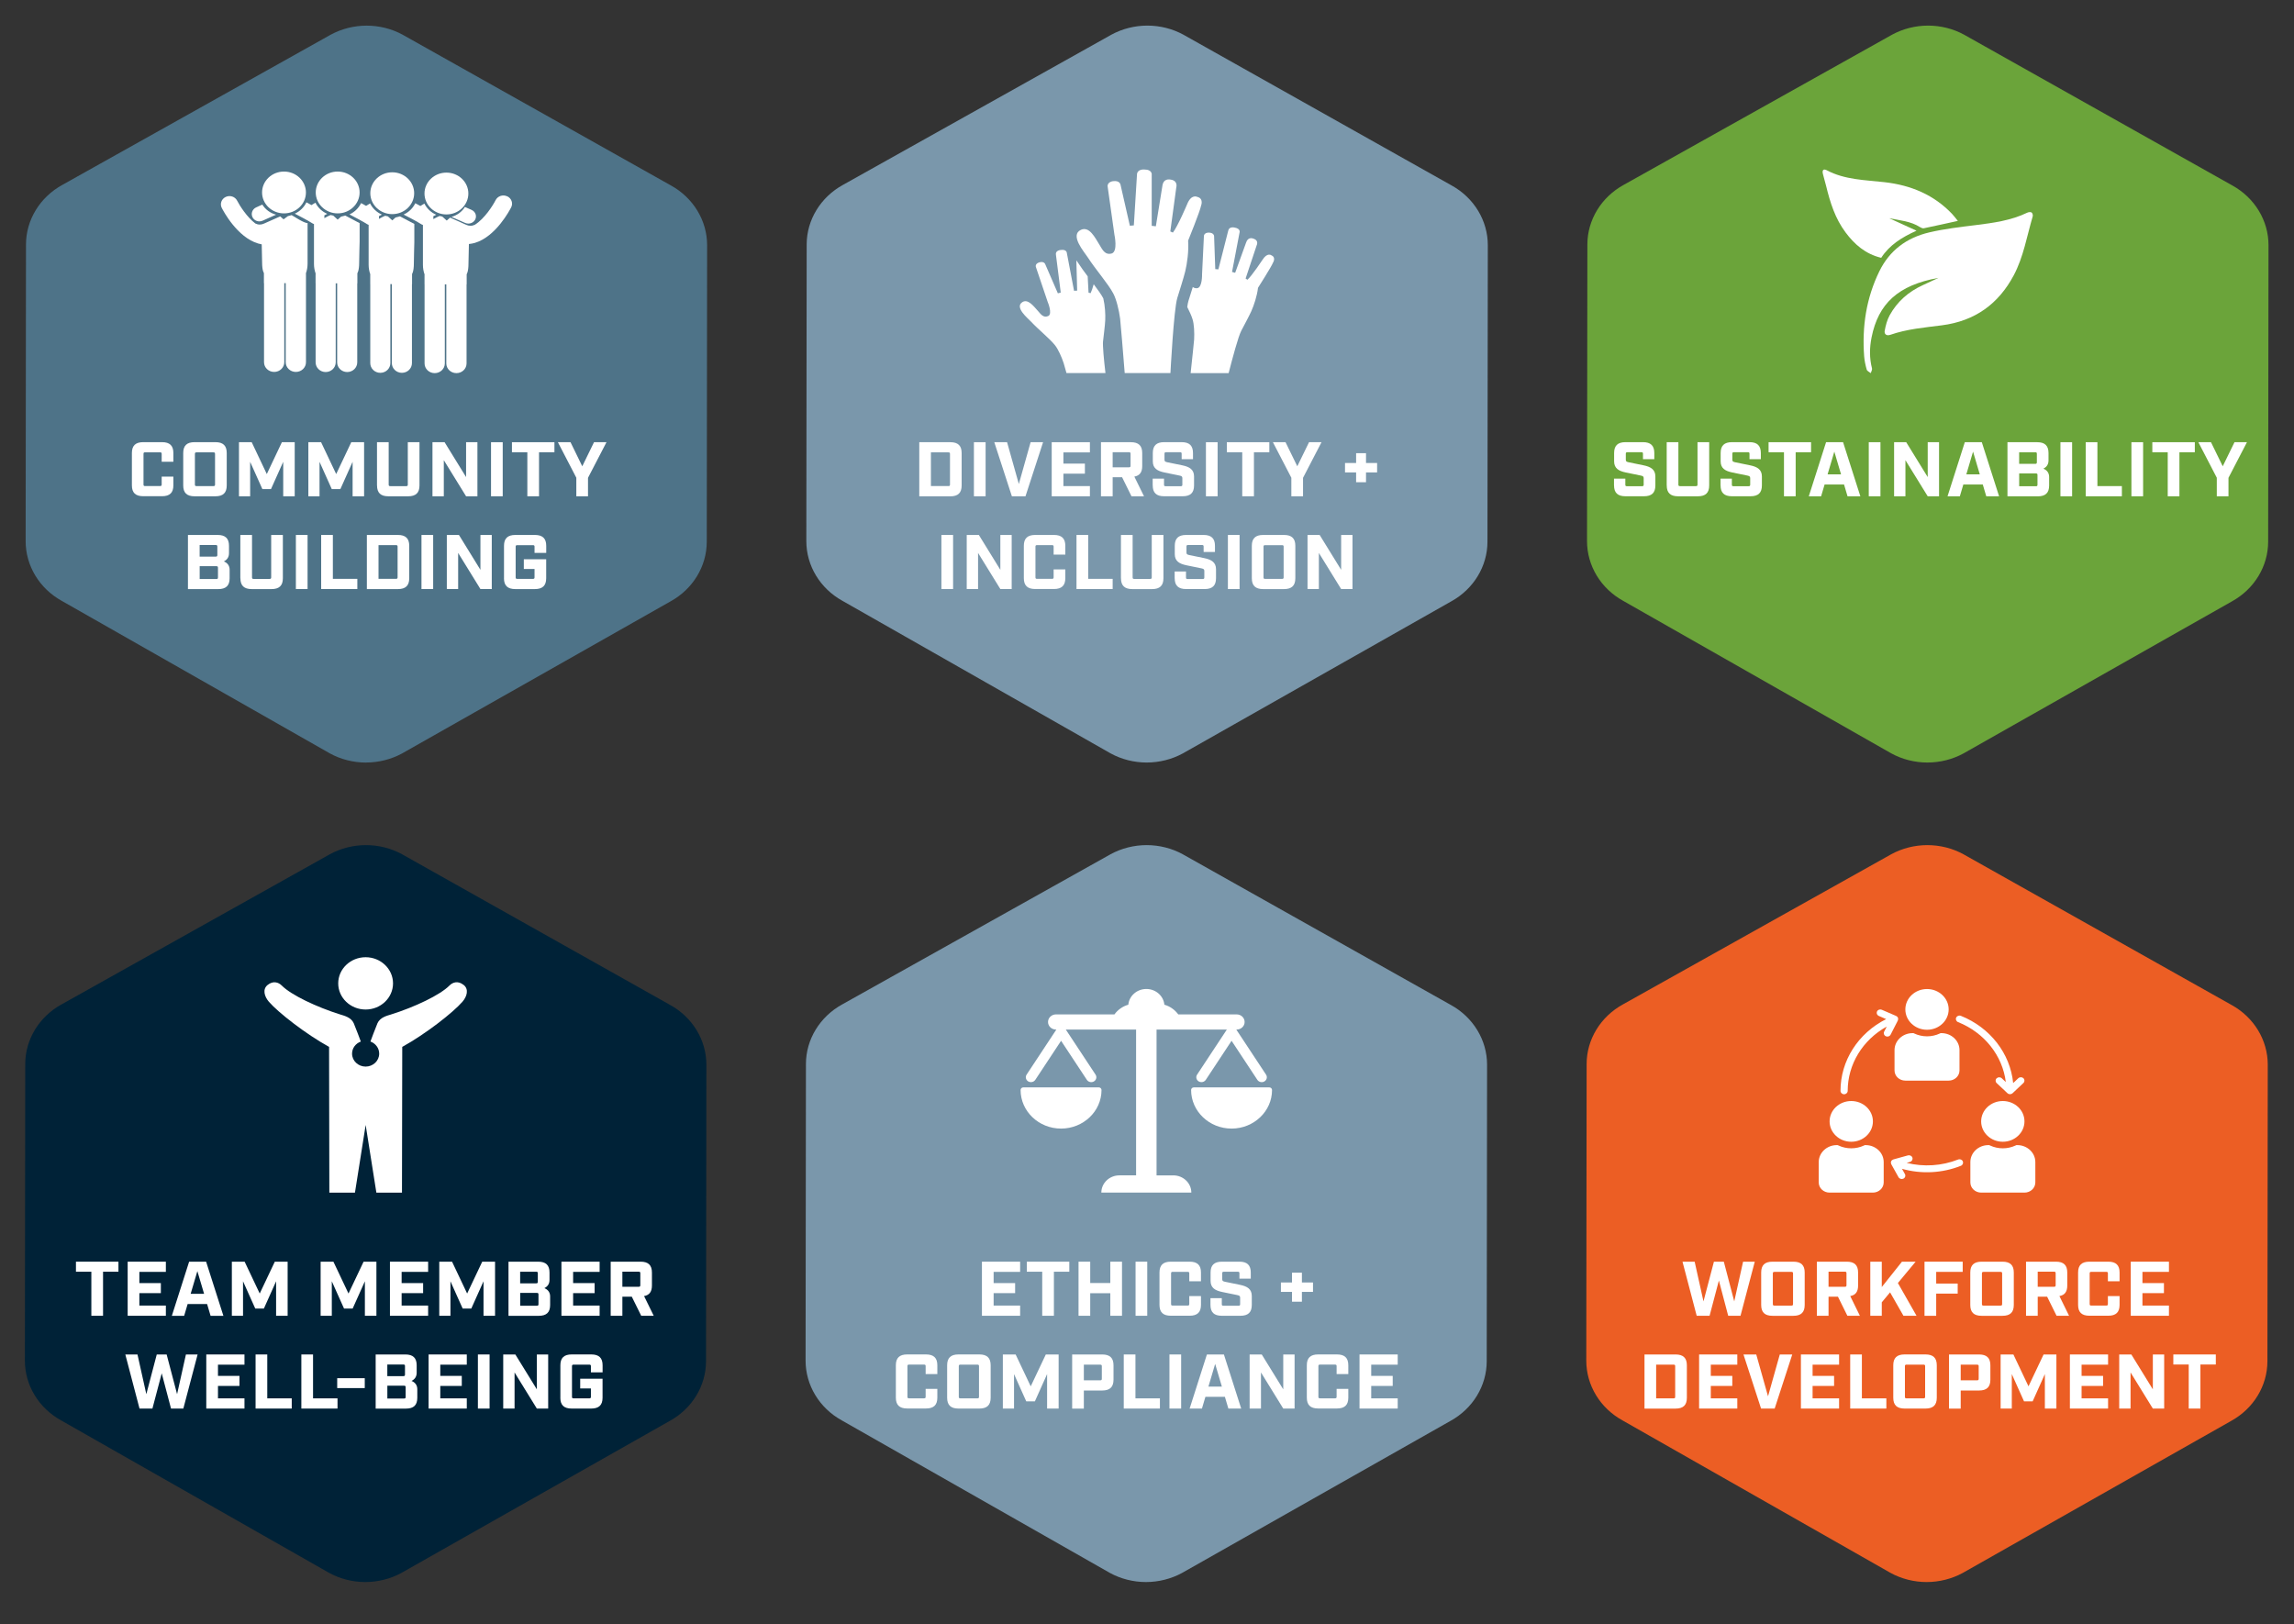 <?xml version="1.0" encoding="UTF-8"?> <svg xmlns="http://www.w3.org/2000/svg" xmlns:xlink="http://www.w3.org/1999/xlink" id="Layer_1" viewBox="0 0 586.83 415.48"><rect x="0" y="0" width="586.83" height="415.48" fill="#333333" stroke="none"/><defs><style>.cls-1{fill:none;}.cls-2{clip-path:url(#clippath);}.cls-3{fill:#002237;}.cls-4{fill:#ec5e24;}.cls-5{fill:#fff;}.cls-6{fill:#6ba43a;}.cls-7{fill:#7a97ab;}.cls-8{fill:#4e7388;}.cls-9{clip-path:url(#clippath-1);}</style><clipPath id="clippath"><rect class="cls-1" x="-2.33" y="-.02" width="1190.65" height="196.05"></rect></clipPath><clipPath id="clippath-1"><rect class="cls-1" x="-601.65" y="209.63" width="1190.65" height="196.05"></rect></clipPath></defs><g class="cls-2"><path class="cls-7" d="m293.35,195.08c3.23,0,6.43-.81,9.23-2.33l.07-.04.07-.04,68.51-38.81c5.72-3.14,9.27-8.98,9.28-15.25l.09-75.89c0-6.28-3.54-12.13-9.27-15.28l-68.45-38.48-.05-.03-.05-.03c-2.81-1.54-6.02-2.35-9.26-2.35s-6.43.81-9.23,2.33l-.05.03-.05.03-68.53,38.35c-5.73,3.14-9.3,8.98-9.3,15.26l-.09,75.89c0,6.28,3.53,12.12,9.24,15.27l68.44,38.94.07.04.07.04c2.81,1.54,6.02,2.35,9.26,2.35"></path><path class="cls-5" d="m325.25,65.32s-1.06-.84-2.31,1.18c0,0-2.64,3.99-3.83,5.07l-.47-.31,2.83-8.5s.63-1.22-.77-1.69c-.24-.08-1.45-.59-1.96,1.06l-2.77,7.66-.8-.22,1.91-10.02s.43-1.06-1.3-1.34c0,0-1.38-.33-1.59.83l-2.51,9.87-.8-.06-.3-8.4s.03-.9-1.34-.94c0,0-1.07-.07-1.26.77l-.48,9.83s.1,3.48-1.25,3.62c-.5.05-.85-.08-1.12-.31-.22.73-.46,1.47-.67,2.14-.17.55-.32,1.04-.45,1.44-.1.31-.2.85-.3,1.54.58,1.16,1.09,2.25,1.36,3.14.39,1.25.5,3.44.4,5.18-.02.46-.52,5.12-.89,8.59h9.72c.98-3.83,2.48-9.41,3.22-10.81.64-1.23,2.01-3.76,2.58-5.03.66-1.47,1.47-3.89,1.71-5.98,0,0,3.47-5.44,3.85-6.46,0,0,.84-1.32-.43-1.85m-43.05,21.93c.14-1.31.49-4,.55-5.32.07-1.44-.04-3.68-.49-5.58,0-.02-.02-.04-.02-.05-.51-.97-1.41-2.22-2.44-3.58-.26.92-.55,1.8-.79,2.28l-.53-.13-.22-4.18c-.87-1.16-1.74-2.34-2.48-3.49-.08-.12-.25-.36-.42-.59,0,0,0,0,0-.01h0s.21,7.75.21,7.75l-.8.04-1.83-9.61s.01-1.09-1.65-.82c0,0-1.36.12-1.15,1.23l1.23,9.66-.74.19-3.24-7.47s-.29-.82-1.54-.44c0,0-.99.26-.87,1.08l3.04,9s1.32,3.1.15,3.64c-1.23.57-1.95-.53-2.59-1.25-1.17-1.3-2.63-3.26-4.07-2.28-1.98,1.35,1.45,4.1,2.24,4.95,1.97,2.1,4.85,4.4,6.18,6.09.79,1.01,1.66,2.95,2.19,4.55.06.19.35,1.2.72,2.54h9.97c-.39-3.35-.75-7.03-.62-8.2m21.78-25.72s3.07-7.56,3.3-8.92c0,0,.75-1.83-.98-2.24,0,0-1.53-.84-2.62,1.96,0,0-2.36,5.57-3.61,7.17l-.66-.29,1.53-11.28s.5-1.66-1.37-1.97c-.32-.05-1.97-.44-2.21,1.73l-1.65,10.2-1.06-.12v-12.99s.28-1.42-1.96-1.42c0,0-1.81-.13-1.81,1.37l-.8,12.93-1.02.09-2.39-10.5s-.17-1.14-1.91-.9c0,0-1.36.13-1.4,1.23l1.75,12.46s.95,4.35-.71,4.81c-1.76.49-2.43-1.12-3.09-2.19-1.21-1.96-2.63-4.84-4.77-3.86-2.94,1.35.88,5.69,1.71,6.98,2.05,3.18,5.27,6.82,6.58,9.32.78,1.49,1.45,4.22,1.74,6.43.1.72.85,9.84,1.17,13.91h11.7s.84-16.19,1.75-19.19c.51-1.69,1.63-5.14,2.04-6.85.48-1.98.93-5.19.73-7.88"></path><path class="cls-8" d="m93.64,195.08c3.23,0,6.43-.81,9.23-2.33l.07-.04.07-.04,68.51-38.81c5.72-3.14,9.27-8.98,9.28-15.25l.09-75.89c0-6.28-3.54-12.13-9.27-15.28L103.16,8.97l-.05-.03-.05-.03c-2.81-1.54-6.02-2.35-9.26-2.35s-6.43.81-9.23,2.33l-.05.03-.05.03L15.95,47.3c-5.73,3.14-9.3,8.98-9.3,15.26l-.09,75.89c0,6.28,3.53,12.12,9.24,15.27l68.44,38.94.07.04.07.04c2.81,1.54,6.02,2.35,9.26,2.35"></path><path class="cls-5" d="m115.47,55.49c1.68.72,3.47,1.52,3.5,1.53.27.12.55.18.83.18.73,0,1.43-.39,1.77-1.05.46-.92.05-2.01-.93-2.45-.07-.03-.78-.35-1.71-.75-.76,1.22-1.99,2.14-3.46,2.55"></path><path class="cls-5" d="m87.24,55.43l-.86.76-1.13-1.03c-.23-.04-.46-.09-.69-.15-.47.2-1.02.48-1.6.81.04-.24.04-.48,0-.71.25-.14.5-.28.75-.4-1.32-.58-2.39-1.59-3.02-2.86-.35.21-.69.41-1.01.62-.47-.26-.93-.51-1.29-.71-.61,1.27-1.66,2.3-2.97,2.9,1.07.54,3.67,1.93,4.4,2.42.16.11.33.18.5.24v10.18c0,.88.15,1.71.42,2.47,0,.08-.01.16-.01.24v2.28h.01s0,.06,0,.1v20.11c0,1.37,1.15,2.48,2.57,2.48s2.57-1.11,2.57-2.48v-20.11s-.01-.06-.01-.1h.39s-.01.06-.01.1v20.11c0,1.37,1.15,2.48,2.57,2.48s2.57-1.11,2.57-2.48v-20.11s0-.06,0-.1h.03v-2.6s.46-.59.46-2.72c0-1.15.12-5.41.12-5.41v-4.67s-3.67-1.94-3.67-1.94l-1.07.27Z"></path><path class="cls-5" d="m73.68,55.27l-1.14.84-.86-.75c-1.89.82-4.16,1.85-4.19,1.86-.33.15-.68.23-1.04.23-.4,0-.79-.1-1.14-.28h0c-2.18-1.67-4-4.57-4.64-5.82-.53-1.05-1.84-1.48-2.93-.97-1.09.51-1.54,1.77-1.01,2.81.39.76,3.93,7.5,9.29,9.1.31.09.62.16.93.22.04,1.29.1,3.78.1,4.62,0,2.14.46,2.72.46,2.72v2.6h.04s-.01.06-.01.1v20.12c0,1.37,1.16,2.48,2.59,2.48s2.59-1.11,2.59-2.48v-20.13s0-.06-.01-.1h.39s-.01.06-.01.1v20.13c0,1.37,1.16,2.48,2.59,2.48s2.59-1.11,2.59-2.48v-20.12s0-.07,0-.1h0v-2.29c0-.08,0-.16-.01-.25.27-.76.42-1.59.42-2.47v-10.38c-.93.07-3.74-1.88-4.09-2.03-.23.06-.66.21-.89.24"></path><path class="cls-5" d="m66.35,56.64c.28,0,.56-.06.83-.18.03-.01,1.77-.81,3.44-1.54-1.49-.4-2.74-1.33-3.52-2.58-.87.39-1.51.68-1.58.72-.97.44-1.39,1.56-.93,2.5.33.68,1.04,1.08,1.77,1.08"></path><path class="cls-5" d="m91.99,49.24c0,2.96-2.51,5.35-5.61,5.35s-5.61-2.4-5.61-5.35,2.51-5.35,5.61-5.35,5.61,2.4,5.61,5.35"></path><path class="cls-5" d="m78.26,49.24c0,2.96-2.51,5.35-5.61,5.35s-5.61-2.4-5.61-5.35,2.51-5.35,5.61-5.35,5.61,2.4,5.61,5.35"></path><path class="cls-5" d="m101.21,55.62l-.86.76-1.13-1.03c-.23-.04-.46-.08-.69-.15-.47.2-1.02.48-1.6.81.04-.24.04-.48,0-.71.26-.14.51-.28.76-.4-1.32-.58-2.39-1.6-3.02-2.86-.35.21-.69.41-1.01.63-.47-.26-.94-.51-1.29-.71-.61,1.27-1.67,2.3-2.97,2.9,1.07.54,3.67,1.93,4.4,2.42.16.11.33.18.5.24v10.18c0,.88.15,1.71.42,2.47,0,.08-.01.16-.01.24v2.28h.01s0,.06,0,.1v20.11c0,1.37,1.15,2.48,2.57,2.48s2.57-1.11,2.57-2.48v-20.11s-.01-.06-.01-.1h.39s0,.06,0,.1v20.11c0,1.37,1.15,2.48,2.57,2.48s2.57-1.11,2.57-2.48v-20.11s0-.06,0-.1h.03v-2.6s.46-.59.46-2.72c0-1.15.12-5.41.12-5.41v-4.67s-3.67-1.94-3.67-1.94l-1.06.27Z"></path><path class="cls-5" d="m105.95,49.43c0,2.96-2.51,5.35-5.61,5.35s-5.61-2.4-5.61-5.35,2.51-5.35,5.61-5.35,5.61,2.4,5.61,5.35"></path><path class="cls-5" d="m119.81,49.51c0,2.96-2.51,5.35-5.61,5.35s-5.61-2.4-5.61-5.35,2.51-5.35,5.61-5.35,5.61,2.4,5.61,5.35"></path><path class="cls-5" d="m129.72,50.22c-1.09-.51-2.39-.07-2.93.97-.7,1.38-2.83,4.75-5.3,6.3-.34.17-.73.27-1.13.27-.36,0-.71-.07-1.04-.22-.03-.01-2.3-1.04-4.18-1.87l-.86.76-1.14-1.03c-.23-.04-.47-.09-.69-.15-.47.21-1.03.48-1.61.81.04-.24.04-.48-.01-.72.26-.14.51-.28.76-.4-1.33-.58-2.4-1.6-3.03-2.86-.35.21-.69.41-1.02.62-.48-.26-.94-.51-1.3-.71-.61,1.27-1.67,2.3-2.99,2.9,1.08.54,3.7,1.93,4.43,2.42.16.11.33.18.51.24v10.19c0,.88.15,1.71.42,2.47,0,.08-.01.16-.01.25v2.29h.01s0,.06,0,.1v20.13c0,1.37,1.16,2.48,2.59,2.48s2.59-1.11,2.59-2.48v-20.13s-.01-.06-.01-.1h.39s0,.06,0,.1v20.13c0,1.37,1.16,2.48,2.59,2.48s2.59-1.11,2.59-2.48v-20.13s0-.06,0-.1h.03v-2.6s.46-.59.46-2.72c0-.93.08-3.9.11-5,.26-.03.52-.06.78-.12h.02s0,0,0,0c.25-.05.5-.11.75-.18,5.34-1.6,8.88-8.34,9.27-9.1.53-1.04.07-2.3-1.01-2.81"></path><path class="cls-6" d="m493.06,195.08c3.23,0,6.43-.81,9.23-2.33l.07-.04.07-.04,68.51-38.81c5.72-3.14,9.27-8.98,9.28-15.25l.09-75.89c0-6.28-3.54-12.13-9.27-15.28l-68.45-38.48-.05-.03-.05-.03c-2.81-1.54-6.02-2.35-9.26-2.35s-6.43.81-9.23,2.33l-.05.03-.05.03-68.53,38.35c-5.73,3.14-9.3,8.98-9.3,15.26l-.09,75.89c0,6.28,3.53,12.12,9.24,15.27l68.44,38.94.07.04.07.04c2.81,1.54,6.02,2.35,9.26,2.35"></path><path class="cls-5" d="m495.89,71.09c-10.37,1.85-15.4,6.62-17.12,15.21-.53,2.64-.57,5.32.11,7.97.09.35-.21.79-.33,1.19-.35-.29-.91-.53-1.02-.89-.32-1.12-.57-2.27-.66-3.42-.56-7.55.51-14.84,3.9-21.77,2.59-5.29,6.95-8.57,12.78-9.93,3.85-.9,7.82-1.36,11.77-1.85,4.57-.57,9.1-1.17,13.28-3.19.31-.15.86-.22,1.1-.05.24.16.38.7.29,1-1.5,5.06-2.33,10.33-4.86,15.09-3.86,7.23-9.82,11.68-18.4,12.78-4.42.57-8.89.94-13.14,2.42-1.06.37-1.62-.21-1.46-1.05.25-1.35.61-2.74,1.27-3.94,1.9-3.47,4.79-6.03,8.5-7.72,1.33-.6,2.65-1.22,3.97-1.84"></path><path class="cls-5" d="m500.85,56.51c-3.03.67-5.87,1.3-8.72,1.89-.29.06-.7-.12-.98-.3-2.37-1.52-5.17-1.71-7.86-2.27,2.24,1.02,4.47,2.04,6.97,3.19-3.76,1.69-6.93,3.68-9.03,6.94-4.04-.98-6.82-3.43-9.11-6.49-2.68-3.58-3.96-7.69-4.98-11.9-.26-1.06-.59-2.09-.84-3.15-.21-.92.19-1.29,1.01-.86,4.61,2.45,9.75,2.48,14.78,3.05,6.78.77,12.66,3.25,17.3,8.15.51.54.95,1.14,1.45,1.76"></path></g><g><path class="cls-5" d="m412.88,124.2v-1.74h2.9v1.54c0,.3.1.39.41.39h3.86c.31,0,.42-.1.42-.39v-1.66c0-.43-.17-.55-.71-.67l-3.86-.79c-1.83-.38-2.99-1.07-2.99-2.85v-2.14c0-1.88.93-2.77,2.9-2.77h4.48c1.97,0,2.9.89,2.9,2.77v1.58h-2.9v-1.38c0-.3-.1-.4-.41-.4h-3.57c-.31,0-.41.1-.41.4v1.5c0,.44.17.55.71.67l3.86.79c1.82.38,2.99,1.07,2.99,2.85v2.29c0,1.88-.93,2.77-2.9,2.77h-4.77c-1.97,0-2.9-.89-2.9-2.77Z"></path><path class="cls-5" d="m426.36,124.2v-11.07h2.99v10.84c0,.3.1.4.42.4h4.06c.31,0,.41-.1.41-.4v-10.84h2.99v11.07c0,1.88-.93,2.77-2.9,2.77h-5.06c-1.97,0-2.9-.89-2.9-2.77Z"></path><path class="cls-5" d="m440.13,124.2v-1.74h2.9v1.54c0,.3.1.39.41.39h3.86c.31,0,.42-.1.42-.39v-1.66c0-.43-.17-.55-.71-.67l-3.86-.79c-1.83-.38-2.99-1.07-2.99-2.85v-2.14c0-1.88.93-2.77,2.9-2.77h4.48c1.97,0,2.9.89,2.9,2.77v1.58h-2.9v-1.38c0-.3-.1-.4-.41-.4h-3.57c-.31,0-.41.1-.41.4v1.5c0,.44.17.55.71.67l3.86.79c1.82.38,2.99,1.07,2.99,2.85v2.29c0,1.88-.93,2.77-2.9,2.77h-4.77c-1.97,0-2.9-.89-2.9-2.77Z"></path><path class="cls-5" d="m456.36,115.7h-3.94v-2.57h10.87v2.57h-3.94v11.27h-2.99v-11.27Z"></path><path class="cls-5" d="m471.73,123.96h-4.98l-.89,3.01h-3.15l4.42-13.84h4.35l4.42,13.84h-3.28l-.89-3.01Zm-.77-2.61l-1.72-5.81-1.72,5.81h3.44Z"></path><path class="cls-5" d="m478.05,113.13h2.99v13.84h-2.99v-13.84Z"></path><path class="cls-5" d="m484.52,113.13h3.11l5.5,8.92v-8.92h2.9v13.84h-2.9l-5.7-9.24v9.24h-2.9v-13.84Z"></path><path class="cls-5" d="m507.22,123.96h-4.98l-.89,3.01h-3.15l4.42-13.84h4.35l4.42,13.84h-3.28l-.89-3.01Zm-.77-2.61l-1.72-5.81-1.72,5.81h3.44Z"></path><path class="cls-5" d="m513.54,113.13h7.59c1.97,0,2.9.89,2.9,2.77v1.86c0,.93-.35,1.64-1.31,2.14,1.04.43,1.47,1.21,1.47,2.13v2.18c0,1.88-.93,2.77-2.9,2.77h-7.76v-13.84Zm7.09,5.54c.31,0,.42-.1.42-.4v-2.17c0-.3-.1-.4-.42-.4h-4.11v2.97h4.11Zm.17,5.73c.31,0,.41-.1.41-.39v-2.49c0-.3-.1-.4-.41-.4h-4.27v3.28h4.27Z"></path><path class="cls-5" d="m527.08,113.13h2.99v13.84h-2.99v-13.84Z"></path><path class="cls-5" d="m533.55,113.13h2.99v11.23h6.26v2.61h-9.25v-13.84Z"></path><path class="cls-5" d="m545.24,113.13h2.99v13.84h-2.99v-13.84Z"></path><path class="cls-5" d="m554.53,115.7h-3.94v-2.57h10.87v2.57h-3.94v11.27h-2.99v-11.27Z"></path><path class="cls-5" d="m567.09,122.24l-4.73-9.12h3.23l3.01,6.17,3.01-6.17h3.19l-4.73,9.12v4.73h-2.99v-4.73Z"></path></g><g><path class="cls-5" d="m235.16,113.13h7.94c1.97,0,2.9.89,2.9,2.77v8.31c0,1.88-.93,2.77-2.9,2.77h-7.94v-13.84Zm7.44,11.23c.31,0,.42-.1.42-.4v-7.83c0-.3-.1-.4-.42-.4h-4.46v8.62h4.46Z"></path><path class="cls-5" d="m249.14,113.13h2.99v13.84h-2.99v-13.84Z"></path><path class="cls-5" d="m254.34,113.13h3.28l3.01,10.7,3.01-10.7h3.19l-4.5,13.84h-3.48l-4.5-13.84Z"></path><path class="cls-5" d="m269.04,113.13h9.77v2.61h-6.78v2.87h5.5v2.57h-5.5v3.18h6.78v2.61h-9.77v-13.84Z"></path><path class="cls-5" d="m292.66,126.97h-3.21l-2.41-4.88h-2.41v4.88h-2.99v-13.84h7.65c1.97,0,2.9.89,2.9,2.77v3.34c0,1.56-.64,2.45-2.01,2.69l2.47,5.04Zm-3.86-7.42c.31,0,.41-.1.41-.4v-3.06c0-.3-.1-.4-.41-.4h-4.17v3.86h4.17Z"></path><path class="cls-5" d="m294.87,124.2v-1.74h2.9v1.54c0,.3.1.39.41.39h3.86c.31,0,.42-.1.42-.39v-1.66c0-.43-.17-.55-.71-.67l-3.86-.79c-1.83-.38-2.99-1.07-2.99-2.85v-2.14c0-1.88.93-2.77,2.9-2.77h4.48c1.97,0,2.9.89,2.9,2.77v1.58h-2.9v-1.38c0-.3-.1-.4-.41-.4h-3.57c-.31,0-.41.1-.41.4v1.5c0,.44.17.55.71.67l3.86.79c1.82.38,2.99,1.07,2.99,2.85v2.29c0,1.88-.93,2.77-2.9,2.77h-4.77c-1.97,0-2.9-.89-2.9-2.77Z"></path><path class="cls-5" d="m308.49,113.13h2.99v13.84h-2.99v-13.84Z"></path><path class="cls-5" d="m317.78,115.7h-3.94v-2.57h10.87v2.57h-3.94v11.27h-2.99v-11.27Z"></path><path class="cls-5" d="m330.35,122.24l-4.73-9.12h3.23l3.01,6.17,3.01-6.17h3.19l-4.73,9.12v4.73h-2.99v-4.73Z"></path><path class="cls-5" d="m346.91,120.86h-2.84v-2.41h2.84v-2.51h2.53v2.51h2.84v2.41h-2.84v2.51h-2.53v-2.51Z"></path></g><g><path class="cls-5" d="m240.82,136.86h2.99v13.84h-2.99v-13.84Z"></path><path class="cls-5" d="m247.29,136.86h3.11l5.5,8.92v-8.92h2.9v13.84h-2.9l-5.7-9.24v9.24h-2.9v-13.84Z"></path><path class="cls-5" d="m261.91,147.94v-8.31c0-1.88.93-2.77,2.9-2.77h4.81c1.97,0,2.9.89,2.9,2.77v2.25h-2.99v-2.02c0-.3-.1-.4-.42-.4h-3.82c-.31,0-.41.1-.41.4v7.83c0,.3.1.4.41.4h3.82c.31,0,.42-.1.42-.4v-2.02h2.99v2.25c0,1.88-.93,2.77-2.9,2.77h-4.81c-1.97,0-2.9-.89-2.9-2.77Z"></path><path class="cls-5" d="m275.38,136.86h2.99v11.23h6.26v2.61h-9.25v-13.84Z"></path><path class="cls-5" d="m286.75,147.94v-11.07h2.99v10.84c0,.3.1.4.42.4h4.06c.31,0,.41-.1.41-.4v-10.84h2.99v11.07c0,1.88-.93,2.77-2.9,2.77h-5.06c-1.97,0-2.9-.89-2.9-2.77Z"></path><path class="cls-5" d="m300.49,147.94v-1.74h2.9v1.54c0,.3.1.39.41.39h3.86c.31,0,.42-.1.42-.39v-1.66c0-.43-.17-.55-.71-.67l-3.86-.79c-1.83-.38-2.99-1.07-2.99-2.85v-2.14c0-1.88.93-2.77,2.9-2.77h4.48c1.97,0,2.9.89,2.9,2.77v1.58h-2.9v-1.38c0-.3-.1-.4-.41-.4h-3.57c-.31,0-.41.1-.41.4v1.5c0,.44.17.55.71.67l3.86.79c1.82.38,2.99,1.07,2.99,2.85v2.29c0,1.88-.93,2.77-2.9,2.77h-4.77c-1.97,0-2.9-.89-2.9-2.77Z"></path><path class="cls-5" d="m314.11,136.86h2.99v13.84h-2.99v-13.84Z"></path><path class="cls-5" d="m320.23,147.94v-8.31c0-1.88.93-2.77,2.9-2.77h5.33c1.97,0,2.9.89,2.9,2.77v8.31c0,1.88-.93,2.77-2.9,2.77h-5.33c-1.97,0-2.9-.89-2.9-2.77Zm7.73.16c.31,0,.41-.1.41-.4v-7.83c0-.3-.1-.4-.41-.4h-4.33c-.31,0-.41.1-.41.4v7.83c0,.3.1.4.41.4h4.33Z"></path><path class="cls-5" d="m334.47,136.86h3.11l5.5,8.92v-8.92h2.9v13.84h-2.9l-5.7-9.24v9.24h-2.9v-13.84Z"></path></g><g><path class="cls-5" d="m33.74,124.2v-8.31c0-1.88.93-2.77,2.9-2.77h4.81c1.97,0,2.9.89,2.9,2.77v2.25h-2.99v-2.02c0-.3-.1-.4-.42-.4h-3.82c-.31,0-.41.1-.41.4v7.83c0,.3.1.4.41.4h3.82c.31,0,.42-.1.42-.4v-2.02h2.99v2.25c0,1.88-.93,2.77-2.9,2.77h-4.81c-1.97,0-2.9-.89-2.9-2.77Z"></path><path class="cls-5" d="m46.87,124.2v-8.31c0-1.88.93-2.77,2.9-2.77h5.33c1.97,0,2.9.89,2.9,2.77v8.31c0,1.88-.93,2.77-2.9,2.77h-5.33c-1.97,0-2.9-.89-2.9-2.77Zm7.73.16c.31,0,.41-.1.41-.4v-7.83c0-.3-.1-.4-.41-.4h-4.33c-.31,0-.41.1-.41.4v7.83c0,.3.1.4.41.4h4.33Z"></path><path class="cls-5" d="m61.11,113.13h3.28l3.86,8.15,3.86-8.15h3.28v13.84h-2.94v-8.82l-3.13,6.98h-2.2l-3.13-6.98v8.82h-2.86v-13.84Z"></path><path class="cls-5" d="m78.86,113.13h3.28l3.86,8.15,3.86-8.15h3.28v13.84h-2.94v-8.82l-3.13,6.98h-2.2l-3.13-6.98v8.82h-2.86v-13.84Z"></path><path class="cls-5" d="m96.44,124.2v-11.07h2.99v10.84c0,.3.1.4.42.4h4.06c.31,0,.41-.1.41-.4v-10.84h2.99v11.07c0,1.88-.93,2.77-2.9,2.77h-5.06c-1.97,0-2.9-.89-2.9-2.77Z"></path><path class="cls-5" d="m110.62,113.13h3.11l5.5,8.92v-8.92h2.9v13.84h-2.9l-5.7-9.24v9.24h-2.9v-13.84Z"></path><path class="cls-5" d="m125.61,113.13h2.99v13.84h-2.99v-13.84Z"></path><path class="cls-5" d="m134.9,115.7h-3.94v-2.57h10.87v2.57h-3.94v11.27h-2.99v-11.27Z"></path><path class="cls-5" d="m147.44,122.24l-4.73-9.12h3.23l3.01,6.17,3.01-6.17h3.19l-4.73,9.12v4.73h-2.99v-4.73Z"></path></g><g><path class="cls-5" d="m48.09,136.86h7.59c1.97,0,2.9.89,2.9,2.77v1.86c0,.93-.35,1.64-1.31,2.14,1.04.43,1.47,1.21,1.47,2.13v2.18c0,1.88-.93,2.77-2.9,2.77h-7.76v-13.84Zm7.09,5.54c.31,0,.42-.1.42-.4v-2.17c0-.3-.1-.4-.42-.4h-4.11v2.97h4.11Zm.17,5.73c.31,0,.41-.1.41-.39v-2.49c0-.3-.1-.4-.41-.4h-4.27v3.28h4.27Z"></path><path class="cls-5" d="m61.48,147.94v-11.07h2.99v10.84c0,.3.1.4.42.4h4.06c.31,0,.42-.1.42-.4v-10.84h2.99v11.07c0,1.88-.93,2.77-2.9,2.77h-5.06c-1.97,0-2.9-.89-2.9-2.77Z"></path><path class="cls-5" d="m75.69,136.86h2.99v13.84h-2.99v-13.84Z"></path><path class="cls-5" d="m82.16,136.86h2.99v11.23h6.26v2.61h-9.25v-13.84Z"></path><path class="cls-5" d="m93.85,136.86h7.94c1.97,0,2.9.89,2.9,2.77v8.31c0,1.88-.93,2.77-2.9,2.77h-7.94v-13.84Zm7.44,11.23c.31,0,.42-.1.42-.4v-7.83c0-.3-.1-.4-.42-.4h-4.46v8.62h4.46Z"></path><path class="cls-5" d="m107.82,136.86h2.99v13.84h-2.99v-13.84Z"></path><path class="cls-5" d="m114.29,136.86h3.11l5.5,8.92v-8.92h2.9v13.84h-2.9l-5.7-9.24v9.24h-2.9v-13.84Z"></path><path class="cls-5" d="m128.93,147.94v-8.31c0-1.88.93-2.77,2.9-2.77h5c1.97,0,2.9.89,2.9,2.77v1.82h-2.99v-1.58c0-.3-.1-.4-.42-.4h-4c-.31,0-.41.1-.41.4v7.83c0,.3.1.4.41.4h4c.31,0,.42-.1.42-.4v-2.14h-2.74v-2.49h5.72v4.87c0,1.88-.93,2.77-2.9,2.77h-5c-1.97,0-2.9-.89-2.9-2.77Z"></path></g><g class="cls-9"><path class="cls-4" d="m492.87,404.74c3.23,0,6.43-.81,9.23-2.33l.07-.04.07-.04,68.51-38.81c5.72-3.14,9.27-8.98,9.28-15.25l.09-75.89c0-6.28-3.54-12.13-9.27-15.28l-68.45-38.48-.05-.03-.05-.03c-2.81-1.54-6.02-2.35-9.26-2.35s-6.43.81-9.23,2.33l-.05.03-.05.03-68.53,38.35c-5.73,3.14-9.3,8.98-9.3,15.26l-.09,75.89c0,6.28,3.53,12.12,9.24,15.27l68.44,38.94.07.04.07.04c2.81,1.54,6.02,2.35,9.26,2.35"></path><path class="cls-5" d="m492.95,253.03c-3.06,0-5.54,2.33-5.54,5.21s2.48,5.21,5.54,5.21c3.06,0,5.53-2.33,5.54-5.21,0-2.88-2.48-5.21-5.54-5.21"></path><path class="cls-5" d="m496.65,264.31h-.22l-.19.09c-2.07.97-4.49.97-6.56,0l-.2-.09h-.22c-2.55,0-4.61,1.94-4.62,4.34v5.21c0,1.44,1.24,2.6,2.77,2.6h11.08c1.53,0,2.77-1.17,2.77-2.6v-5.21c0-2.4-2.07-4.34-4.62-4.34"></path><path class="cls-5" d="m512.34,281.68c-3.06,0-5.54,2.33-5.54,5.21s2.48,5.21,5.54,5.21,5.54-2.33,5.54-5.21c0-2.88-2.48-5.21-5.54-5.21"></path><path class="cls-5" d="m516.03,292.96h-.22l-.19.09c-2.07.97-4.49.97-6.56,0l-.19-.09h-.22c-2.55,0-4.61,1.94-4.61,4.34v5.21c0,1.44,1.24,2.6,2.77,2.6h11.08c1.53,0,2.77-1.17,2.77-2.6v-5.21c0-2.4-2.07-4.34-4.62-4.34"></path><path class="cls-5" d="m473.57,281.68c-3.06,0-5.54,2.33-5.54,5.21s2.48,5.21,5.54,5.21,5.54-2.33,5.54-5.21c0-2.88-2.48-5.21-5.54-5.21"></path><path class="cls-5" d="m477.26,292.96h-.22l-.19.09c-2.07.97-4.5.97-6.56,0l-.2-.09h-.22c-2.55,0-4.61,1.94-4.62,4.34v5.21c0,1.44,1.24,2.6,2.77,2.6h11.08c1.53,0,2.77-1.17,2.77-2.6v-5.21c0-2.4-2.07-4.34-4.61-4.34"></path><path class="cls-5" d="m502.11,297.11s0,0,0,0c-.2-.44-.74-.65-1.21-.46-4.17,1.64-8.8,1.94-13.17.85l.86-.24c.49-.13.77-.62.63-1.08-.14-.46-.66-.72-1.15-.59l-3.69,1.02s-.02.02-.04.02c-.09.03-.17.07-.24.12-.03.02-.06.03-.09.05-.1.08-.17.18-.23.3-.05.11-.07.24-.07.36.02.12.05.23.09.35,0,.01,0,.03.01.04l1.85,3.32c.24.42.79.59,1.25.37s.63-.75.39-1.17l-.75-1.35c4.96,1.4,10.29,1.13,15.06-.77.47-.19.69-.7.49-1.14"></path><path class="cls-5" d="m517.61,275.85c-.36-.34-.94-.34-1.31,0l-1.31,1.23c-.76-7.6-5.9-14.2-13.37-17.19-.47-.19-1.01.02-1.21.46-.2.44.02.95.49,1.14,6.7,2.68,11.37,8.54,12.21,15.34l-1.04-.98c-.37-.33-.95-.32-1.31.02-.35.34-.35.87,0,1.21l2.77,2.6c.36.34.94.34,1.31,0l2.77-2.61c.36-.34.36-.89,0-1.23"></path><path class="cls-5" d="m485.54,260.54c0-.05-.01-.1-.02-.15,0,0-.01-.01-.01-.02,0,0,0-.01,0-.02-.03-.04-.05-.08-.09-.12-.03-.05-.06-.1-.1-.14-.06-.05-.12-.08-.18-.11-.03-.03-.07-.05-.1-.07l-3.69-1.59c-.47-.18-1.01.03-1.2.47-.18.42,0,.9.44,1.11l1.91.82c-7.2,3.62-11.69,10.68-11.68,18.36,0,.48.41.87.92.87s.92-.39.92-.87c0-6.76,3.8-13.02,9.99-16.45l-.67,1.31c-.22.43-.03.95.43,1.16.12.06.26.09.4.09.35,0,.68-.19.83-.49l1.85-3.62s0-.02,0-.03c.02-.06.04-.12.05-.18.02-.05.03-.1.03-.14,0-.06-.01-.11-.03-.17"></path><path class="cls-7" d="m293.16,404.74c3.23,0,6.43-.81,9.23-2.33l.07-.04.07-.04,68.51-38.81c5.72-3.14,9.27-8.98,9.28-15.25l.09-75.89c0-6.28-3.54-12.13-9.27-15.28l-68.45-38.48-.05-.03-.05-.03c-2.81-1.54-6.02-2.35-9.26-2.35s-6.43.81-9.23,2.33l-.05.03-.05.03-68.53,38.35c-5.73,3.14-9.3,8.98-9.3,15.26l-.09,75.89c0,6.28,3.53,12.12,9.24,15.27l68.44,38.94.07.04.07.04c2.81,1.54,6.02,2.35,9.26,2.35"></path><path class="cls-5" d="m300.13,300.7h-4.27v-37.3h17.98l-7.61,11.53c-.39.58-.2,1.36.41,1.73.22.13.46.19.7.19.44,0,.86-.21,1.11-.58l6.6-10,6.6,10c.39.58,1.2.76,1.81.39.61-.37.8-1.14.41-1.73l-7.61-11.53h.1c1.12,0,2.03-.87,2.03-1.94s-.91-1.94-2.03-1.94h-14.95c-.85-1.17-2.09-2.06-3.55-2.48-.21-2.25-2.19-4.02-4.61-4.02s-4.4,1.77-4.61,4.02c-1.46.42-2.71,1.31-3.55,2.48h-14.96c-1.12,0-2.03.87-2.03,1.94s.91,1.94,2.03,1.94h.1l-7.61,11.53c-.39.58-.2,1.36.41,1.73.22.13.46.19.7.19.44,0,.86-.21,1.11-.58l6.6-10,6.6,10c.39.58,1.2.76,1.81.39.61-.37.8-1.14.41-1.73l-7.61-11.53h17.98v37.3h-4.27c-2.55,0-4.62,1.98-4.62,4.41h23.02c0-2.43-2.07-4.41-4.62-4.41"></path><path class="cls-5" d="m281.08,278.19h-19.3c-.39,0-.7.3-.7.67,0,5.44,4.64,9.87,10.35,9.87s10.35-4.43,10.35-9.87c0-.37-.31-.67-.7-.67"></path><path class="cls-5" d="m324.7,278.19h-19.3c-.39,0-.7.3-.7.67,0,5.44,4.64,9.87,10.35,9.87s10.35-4.43,10.35-9.87c0-.37-.31-.67-.7-.67"></path><path class="cls-3" d="m93.45,404.74c3.23,0,6.43-.81,9.23-2.33l.07-.04.07-.04,68.51-38.81c5.72-3.14,9.27-8.98,9.28-15.25l.09-75.89c0-6.28-3.54-12.13-9.27-15.28l-68.45-38.48-.05-.03-.05-.03c-2.81-1.54-6.02-2.35-9.26-2.35s-6.43.81-9.23,2.33l-.05.03-.05.03-68.53,38.35c-5.73,3.14-9.3,8.98-9.3,15.26l-.09,75.89c0,6.28,3.53,12.12,9.24,15.27l68.44,38.94.07.04.07.04c2.81,1.54,6.02,2.35,9.26,2.35"></path><path class="cls-5" d="m118.58,251.97c-1.39-1.11-2.74-.71-3.6.16-2.43,2.45-8.9,5.51-14.96,7.41-.98.31-2.78.71-3.46,2.24-.38.84-1.8,4.68-1.8,4.68h0c1.31.48,2.24,1.68,2.24,3.1,0,1.83-1.56,3.31-3.47,3.31s-3.47-1.48-3.47-3.31c0-1.42.93-2.62,2.24-3.09h0s-1.43-3.85-1.81-4.69c-.68-1.53-2.48-1.93-3.45-2.24-6.06-1.9-12.53-4.96-14.97-7.41-.86-.86-2.2-1.26-3.59-.16-1.4,1.1-.85,2.98.3,4.31,2.41,2.78,9.48,8.29,15.4,11.55,0,1.25.07,37.29.07,37.29h6.55l2.74-17.32,2.74,17.32h6.55s.07-36.04.07-37.29c5.92-3.26,12.98-8.76,15.4-11.55,1.16-1.33,1.7-3.21.3-4.31m-18.06-.39c0,3.69-3.14,6.69-7.01,6.69s-7.01-3-7.01-6.69,3.14-6.69,7.01-6.69,7.01,3,7.01,6.69"></path></g><g><path class="cls-5" d="m251.19,322.78h9.77v2.61h-6.78v2.87h5.5v2.57h-5.5v3.18h6.78v2.61h-9.77v-13.84Z"></path><path class="cls-5" d="m266.61,325.35h-3.94v-2.57h10.87v2.57h-3.94v11.27h-2.99v-11.27Z"></path><path class="cls-5" d="m275.9,322.78h2.99v5.46h5.14v-5.46h2.99v13.84h-2.99v-5.77h-5.14v5.77h-2.99v-13.84Z"></path><path class="cls-5" d="m290.49,322.78h2.99v13.84h-2.99v-13.84Z"></path><path class="cls-5" d="m296.61,333.86v-8.31c0-1.88.93-2.77,2.9-2.77h4.81c1.97,0,2.9.89,2.9,2.77v2.25h-2.99v-2.02c0-.3-.1-.4-.42-.4h-3.82c-.31,0-.42.1-.42.4v7.83c0,.3.1.4.42.4h3.82c.31,0,.42-.1.42-.4v-2.02h2.99v2.25c0,1.88-.93,2.77-2.9,2.77h-4.81c-1.97,0-2.9-.89-2.9-2.77Z"></path><path class="cls-5" d="m309.65,333.86v-1.74h2.9v1.54c0,.3.1.39.42.39h3.86c.31,0,.41-.1.41-.39v-1.66c0-.43-.17-.55-.71-.67l-3.86-.79c-1.83-.38-2.99-1.07-2.99-2.85v-2.14c0-1.88.93-2.77,2.9-2.77h4.48c1.97,0,2.9.89,2.9,2.77v1.58h-2.9v-1.38c0-.3-.1-.4-.42-.4h-3.57c-.31,0-.41.1-.41.4v1.5c0,.44.17.55.71.67l3.86.79c1.83.38,2.99,1.07,2.99,2.85v2.29c0,1.88-.93,2.77-2.9,2.77h-4.77c-1.97,0-2.9-.89-2.9-2.77Z"></path><path class="cls-5" d="m330.51,330.51h-2.84v-2.41h2.84v-2.51h2.53v2.51h2.84v2.41h-2.84v2.51h-2.53v-2.51Z"></path></g><g><path class="cls-5" d="m229.17,357.59v-8.31c0-1.88.93-2.77,2.9-2.77h4.81c1.97,0,2.9.89,2.9,2.77v2.25h-2.99v-2.02c0-.3-.1-.4-.42-.4h-3.82c-.31,0-.42.1-.42.4v7.83c0,.3.1.4.42.4h3.82c.31,0,.42-.1.42-.4v-2.02h2.99v2.25c0,1.88-.93,2.77-2.9,2.77h-4.81c-1.97,0-2.9-.89-2.9-2.77Z"></path><path class="cls-5" d="m242.29,357.59v-8.31c0-1.88.93-2.77,2.9-2.77h5.33c1.97,0,2.9.89,2.9,2.77v8.31c0,1.88-.93,2.77-2.9,2.77h-5.33c-1.97,0-2.9-.89-2.9-2.77Zm7.73.16c.31,0,.42-.1.42-.4v-7.83c0-.3-.1-.4-.42-.4h-4.33c-.31,0-.42.1-.42.4v7.83c0,.3.1.4.42.4h4.33Z"></path><path class="cls-5" d="m256.53,346.52h3.28l3.86,8.15,3.86-8.15h3.28v13.84h-2.95v-8.82l-3.13,6.98h-2.2l-3.13-6.98v8.82h-2.86v-13.84Z"></path><path class="cls-5" d="m274.28,346.52h7.67c1.97,0,2.9.89,2.9,2.77v3.68c0,1.88-.93,2.77-2.9,2.77h-4.69v4.63h-2.99v-13.84Zm7.17,6.61c.31,0,.41-.1.41-.4v-3.2c0-.3-.1-.4-.41-.4h-4.19v4h4.19Z"></path><path class="cls-5" d="m287.47,346.52h2.99v11.23h6.26v2.61h-9.25v-13.84Z"></path><path class="cls-5" d="m299.16,346.52h2.99v13.84h-2.99v-13.84Z"></path><path class="cls-5" d="m313.34,357.35h-4.98l-.89,3.01h-3.15l4.42-13.84h4.35l4.42,13.84h-3.28l-.89-3.01Zm-.77-2.61l-1.72-5.81-1.72,5.81h3.44Z"></path><path class="cls-5" d="m319.66,346.52h3.11l5.5,8.92v-8.92h2.9v13.84h-2.9l-5.7-9.24v9.24h-2.9v-13.84Z"></path><path class="cls-5" d="m334.3,357.59v-8.31c0-1.88.93-2.77,2.9-2.77h4.81c1.97,0,2.9.89,2.9,2.77v2.25h-2.99v-2.02c0-.3-.1-.4-.42-.4h-3.82c-.31,0-.42.1-.42.4v7.83c0,.3.1.4.42.4h3.82c.31,0,.42-.1.42-.4v-2.02h2.99v2.25c0,1.88-.93,2.77-2.9,2.77h-4.81c-1.97,0-2.9-.89-2.9-2.77Z"></path><path class="cls-5" d="m347.78,346.52h9.77v2.61h-6.78v2.87h5.5v2.57h-5.5v3.18h6.78v2.61h-9.77v-13.84Z"></path></g><g><path class="cls-5" d="m23.37,325.35h-3.94v-2.57h10.87v2.57h-3.94v11.27h-2.99v-11.27Z"></path><path class="cls-5" d="m32.66,322.78h9.77v2.61h-6.78v2.87h5.5v2.57h-5.5v3.18h6.78v2.61h-9.77v-13.84Z"></path><path class="cls-5" d="m52.98,333.62h-4.98l-.89,3.01h-3.15l4.42-13.84h4.35l4.42,13.84h-3.28l-.89-3.01Zm-.77-2.61l-1.72-5.81-1.72,5.81h3.44Z"></path><path class="cls-5" d="m59.3,322.78h3.28l3.86,8.15,3.86-8.15h3.28v13.84h-2.95v-8.82l-3.13,6.98h-2.2l-3.13-6.98v8.82h-2.86v-13.84Z"></path><path class="cls-5" d="m82.01,322.78h3.28l3.86,8.15,3.86-8.15h3.28v13.84h-2.95v-8.82l-3.13,6.98h-2.2l-3.13-6.98v8.82h-2.86v-13.84Z"></path><path class="cls-5" d="m99.75,322.78h9.77v2.61h-6.78v2.87h5.5v2.57h-5.5v3.18h6.78v2.61h-9.77v-13.84Z"></path><path class="cls-5" d="m112.36,322.78h3.28l3.86,8.15,3.86-8.15h3.28v13.84h-2.95v-8.82l-3.13,6.98h-2.2l-3.13-6.98v8.82h-2.86v-13.84Z"></path><path class="cls-5" d="m130.08,322.78h7.59c1.97,0,2.9.89,2.9,2.77v1.86c0,.93-.35,1.64-1.31,2.14,1.04.43,1.47,1.21,1.47,2.13v2.18c0,1.88-.93,2.77-2.9,2.77h-7.75v-13.84Zm7.09,5.54c.31,0,.41-.1.41-.4v-2.17c0-.3-.1-.4-.41-.4h-4.11v2.97h4.11Zm.17,5.73c.31,0,.41-.1.41-.39v-2.49c0-.3-.1-.4-.41-.4h-4.27v3.28h4.27Z"></path><path class="cls-5" d="m143.62,322.78h9.77v2.61h-6.78v2.87h5.5v2.57h-5.5v3.18h6.78v2.61h-9.77v-13.84Z"></path><path class="cls-5" d="m167.24,336.62h-3.21l-2.41-4.88h-2.41v4.88h-2.99v-13.84h7.65c1.97,0,2.9.89,2.9,2.77v3.34c0,1.56-.64,2.45-2.01,2.69l2.47,5.04Zm-3.86-7.42c.31,0,.42-.1.42-.4v-3.06c0-.3-.1-.4-.42-.4h-4.17v3.86h4.17Z"></path></g><g><path class="cls-5" d="m32.06,346.52h3.11l2.26,10.16,2.67-10.16h2.53l2.67,10.16,2.26-10.16h2.99l-3.65,13.84h-3.15l-2.38-9.02-2.38,9.02h-3.3l-3.63-13.84Z"></path><path class="cls-5" d="m52.77,346.52h9.77v2.61h-6.78v2.87h5.5v2.57h-5.5v3.18h6.78v2.61h-9.77v-13.84Z"></path><path class="cls-5" d="m65.38,346.52h2.99v11.23h6.26v2.61h-9.25v-13.84Z"></path><path class="cls-5" d="m77.09,346.52h2.99v11.23h6.26v2.61h-9.25v-13.84Z"></path><path class="cls-5" d="m86.26,352.59h7.05v2.53h-7.05v-2.53Z"></path><path class="cls-5" d="m96.1,346.52h7.59c1.97,0,2.9.89,2.9,2.77v1.86c0,.93-.35,1.64-1.31,2.14,1.04.43,1.47,1.21,1.47,2.13v2.18c0,1.88-.93,2.77-2.9,2.77h-7.75v-13.84Zm7.09,5.54c.31,0,.41-.1.41-.4v-2.17c0-.3-.1-.4-.41-.4h-4.11v2.97h4.11Zm.17,5.73c.31,0,.41-.1.41-.39v-2.49c0-.3-.1-.4-.41-.4h-4.27v3.28h4.27Z"></path><path class="cls-5" d="m109.64,346.52h9.77v2.61h-6.78v2.87h5.5v2.57h-5.5v3.18h6.78v2.61h-9.77v-13.84Z"></path><path class="cls-5" d="m122.25,346.52h2.99v13.84h-2.99v-13.84Z"></path><path class="cls-5" d="m128.72,346.52h3.11l5.5,8.92v-8.92h2.9v13.84h-2.9l-5.7-9.24v9.24h-2.9v-13.84Z"></path><path class="cls-5" d="m143.35,357.59v-8.31c0-1.88.93-2.77,2.9-2.77h5c1.97,0,2.9.89,2.9,2.77v1.82h-2.99v-1.58c0-.3-.1-.4-.42-.4h-4c-.31,0-.42.1-.42.4v7.83c0,.3.1.4.42.4h4c.31,0,.42-.1.42-.4v-2.14h-2.74v-2.49h5.72v4.87c0,1.88-.93,2.77-2.9,2.77h-5c-1.97,0-2.9-.89-2.9-2.77Z"></path></g><g><path class="cls-5" d="m430.4,322.78h3.11l2.26,10.16,2.67-10.16h2.53l2.67,10.16,2.26-10.16h2.99l-3.65,13.84h-3.15l-2.38-9.02-2.38,9.02h-3.3l-3.63-13.84Z"></path><path class="cls-5" d="m450.53,333.86v-8.31c0-1.88.93-2.77,2.9-2.77h5.33c1.97,0,2.9.89,2.9,2.77v8.31c0,1.88-.93,2.77-2.9,2.77h-5.33c-1.97,0-2.9-.89-2.9-2.77Zm7.73.16c.31,0,.42-.1.42-.4v-7.83c0-.3-.1-.4-.42-.4h-4.33c-.31,0-.42.1-.42.4v7.83c0,.3.1.4.42.4h4.33Z"></path><path class="cls-5" d="m475.79,336.62h-3.21l-2.41-4.88h-2.41v4.88h-2.99v-13.84h7.65c1.97,0,2.9.89,2.9,2.77v3.34c0,1.56-.64,2.45-2.01,2.69l2.47,5.04Zm-3.86-7.42c.31,0,.42-.1.42-.4v-3.06c0-.3-.1-.4-.42-.4h-4.17v3.86h4.17Z"></path><path class="cls-5" d="m486.92,336.62l-3.42-5.99-2.12,2.55v3.44h-2.94v-13.84h2.94v6.49l5.16-6.49h3.5l-4.54,5.46,4.77,8.38h-3.36Z"></path><path class="cls-5" d="m492.31,322.78h9.77v2.61h-6.78v2.99h5.5v2.57h-5.5v5.68h-2.99v-13.84Z"></path><path class="cls-5" d="m504.02,333.86v-8.31c0-1.88.93-2.77,2.9-2.77h5.33c1.97,0,2.9.89,2.9,2.77v8.31c0,1.88-.93,2.77-2.9,2.77h-5.33c-1.97,0-2.9-.89-2.9-2.77Zm7.73.16c.31,0,.42-.1.42-.4v-7.83c0-.3-.1-.4-.42-.4h-4.33c-.31,0-.42.1-.42.4v7.83c0,.3.1.4.42.4h4.33Z"></path><path class="cls-5" d="m529.3,336.62h-3.21l-2.41-4.88h-2.41v4.88h-2.99v-13.84h7.65c1.97,0,2.9.89,2.9,2.77v3.34c0,1.56-.64,2.45-2.01,2.69l2.47,5.04Zm-3.86-7.42c.31,0,.42-.1.42-.4v-3.06c0-.3-.1-.4-.42-.4h-4.17v3.86h4.17Z"></path><path class="cls-5" d="m531.6,333.86v-8.31c0-1.88.93-2.77,2.9-2.77h4.81c1.97,0,2.9.89,2.9,2.77v2.25h-2.99v-2.02c0-.3-.1-.4-.42-.4h-3.82c-.31,0-.42.1-.42.4v7.83c0,.3.1.4.42.4h3.82c.31,0,.42-.1.42-.4v-2.02h2.99v2.25c0,1.88-.93,2.77-2.9,2.77h-4.81c-1.97,0-2.9-.89-2.9-2.77Z"></path><path class="cls-5" d="m545.07,322.78h9.77v2.61h-6.78v2.87h5.5v2.57h-5.5v3.18h6.78v2.61h-9.77v-13.84Z"></path></g><g><path class="cls-5" d="m420.68,346.52h7.94c1.97,0,2.9.89,2.9,2.77v8.31c0,1.88-.93,2.77-2.9,2.77h-7.94v-13.84Zm7.44,11.23c.31,0,.41-.1.41-.4v-7.83c0-.3-.1-.4-.41-.4h-4.46v8.62h4.46Z"></path><path class="cls-5" d="m434.65,346.52h9.77v2.61h-6.78v2.87h5.5v2.57h-5.5v3.18h6.78v2.61h-9.77v-13.84Z"></path><path class="cls-5" d="m445.99,346.52h3.28l3.01,10.7,3.01-10.7h3.19l-4.5,13.84h-3.48l-4.5-13.84Z"></path><path class="cls-5" d="m460.69,346.52h9.77v2.61h-6.78v2.87h5.5v2.57h-5.5v3.18h6.78v2.61h-9.77v-13.84Z"></path><path class="cls-5" d="m473.3,346.52h2.99v11.23h6.26v2.61h-9.25v-13.84Z"></path><path class="cls-5" d="m484.32,357.59v-8.31c0-1.88.93-2.77,2.9-2.77h5.33c1.97,0,2.9.89,2.9,2.77v8.31c0,1.88-.93,2.77-2.9,2.77h-5.33c-1.97,0-2.9-.89-2.9-2.77Zm7.73.16c.31,0,.42-.1.42-.4v-7.83c0-.3-.1-.4-.42-.4h-4.33c-.31,0-.42.1-.42.4v7.83c0,.3.1.4.42.4h4.33Z"></path><path class="cls-5" d="m498.59,346.52h7.67c1.97,0,2.9.89,2.9,2.77v3.68c0,1.88-.93,2.77-2.9,2.77h-4.69v4.63h-2.99v-13.84Zm7.17,6.61c.31,0,.41-.1.41-.4v-3.2c0-.3-.1-.4-.41-.4h-4.19v4h4.19Z"></path><path class="cls-5" d="m511.77,346.52h3.28l3.86,8.15,3.86-8.15h3.28v13.84h-2.95v-8.82l-3.13,6.98h-2.2l-3.13-6.98v8.82h-2.86v-13.84Z"></path><path class="cls-5" d="m529.5,346.52h9.77v2.61h-6.78v2.87h5.5v2.57h-5.5v3.18h6.78v2.61h-9.77v-13.84Z"></path><path class="cls-5" d="m542.11,346.52h3.11l5.5,8.92v-8.92h2.9v13.84h-2.9l-5.7-9.24v9.24h-2.9v-13.84Z"></path><path class="cls-5" d="m559.9,349.09h-3.94v-2.57h10.87v2.57h-3.94v11.27h-2.99v-11.27Z"></path></g></svg> 